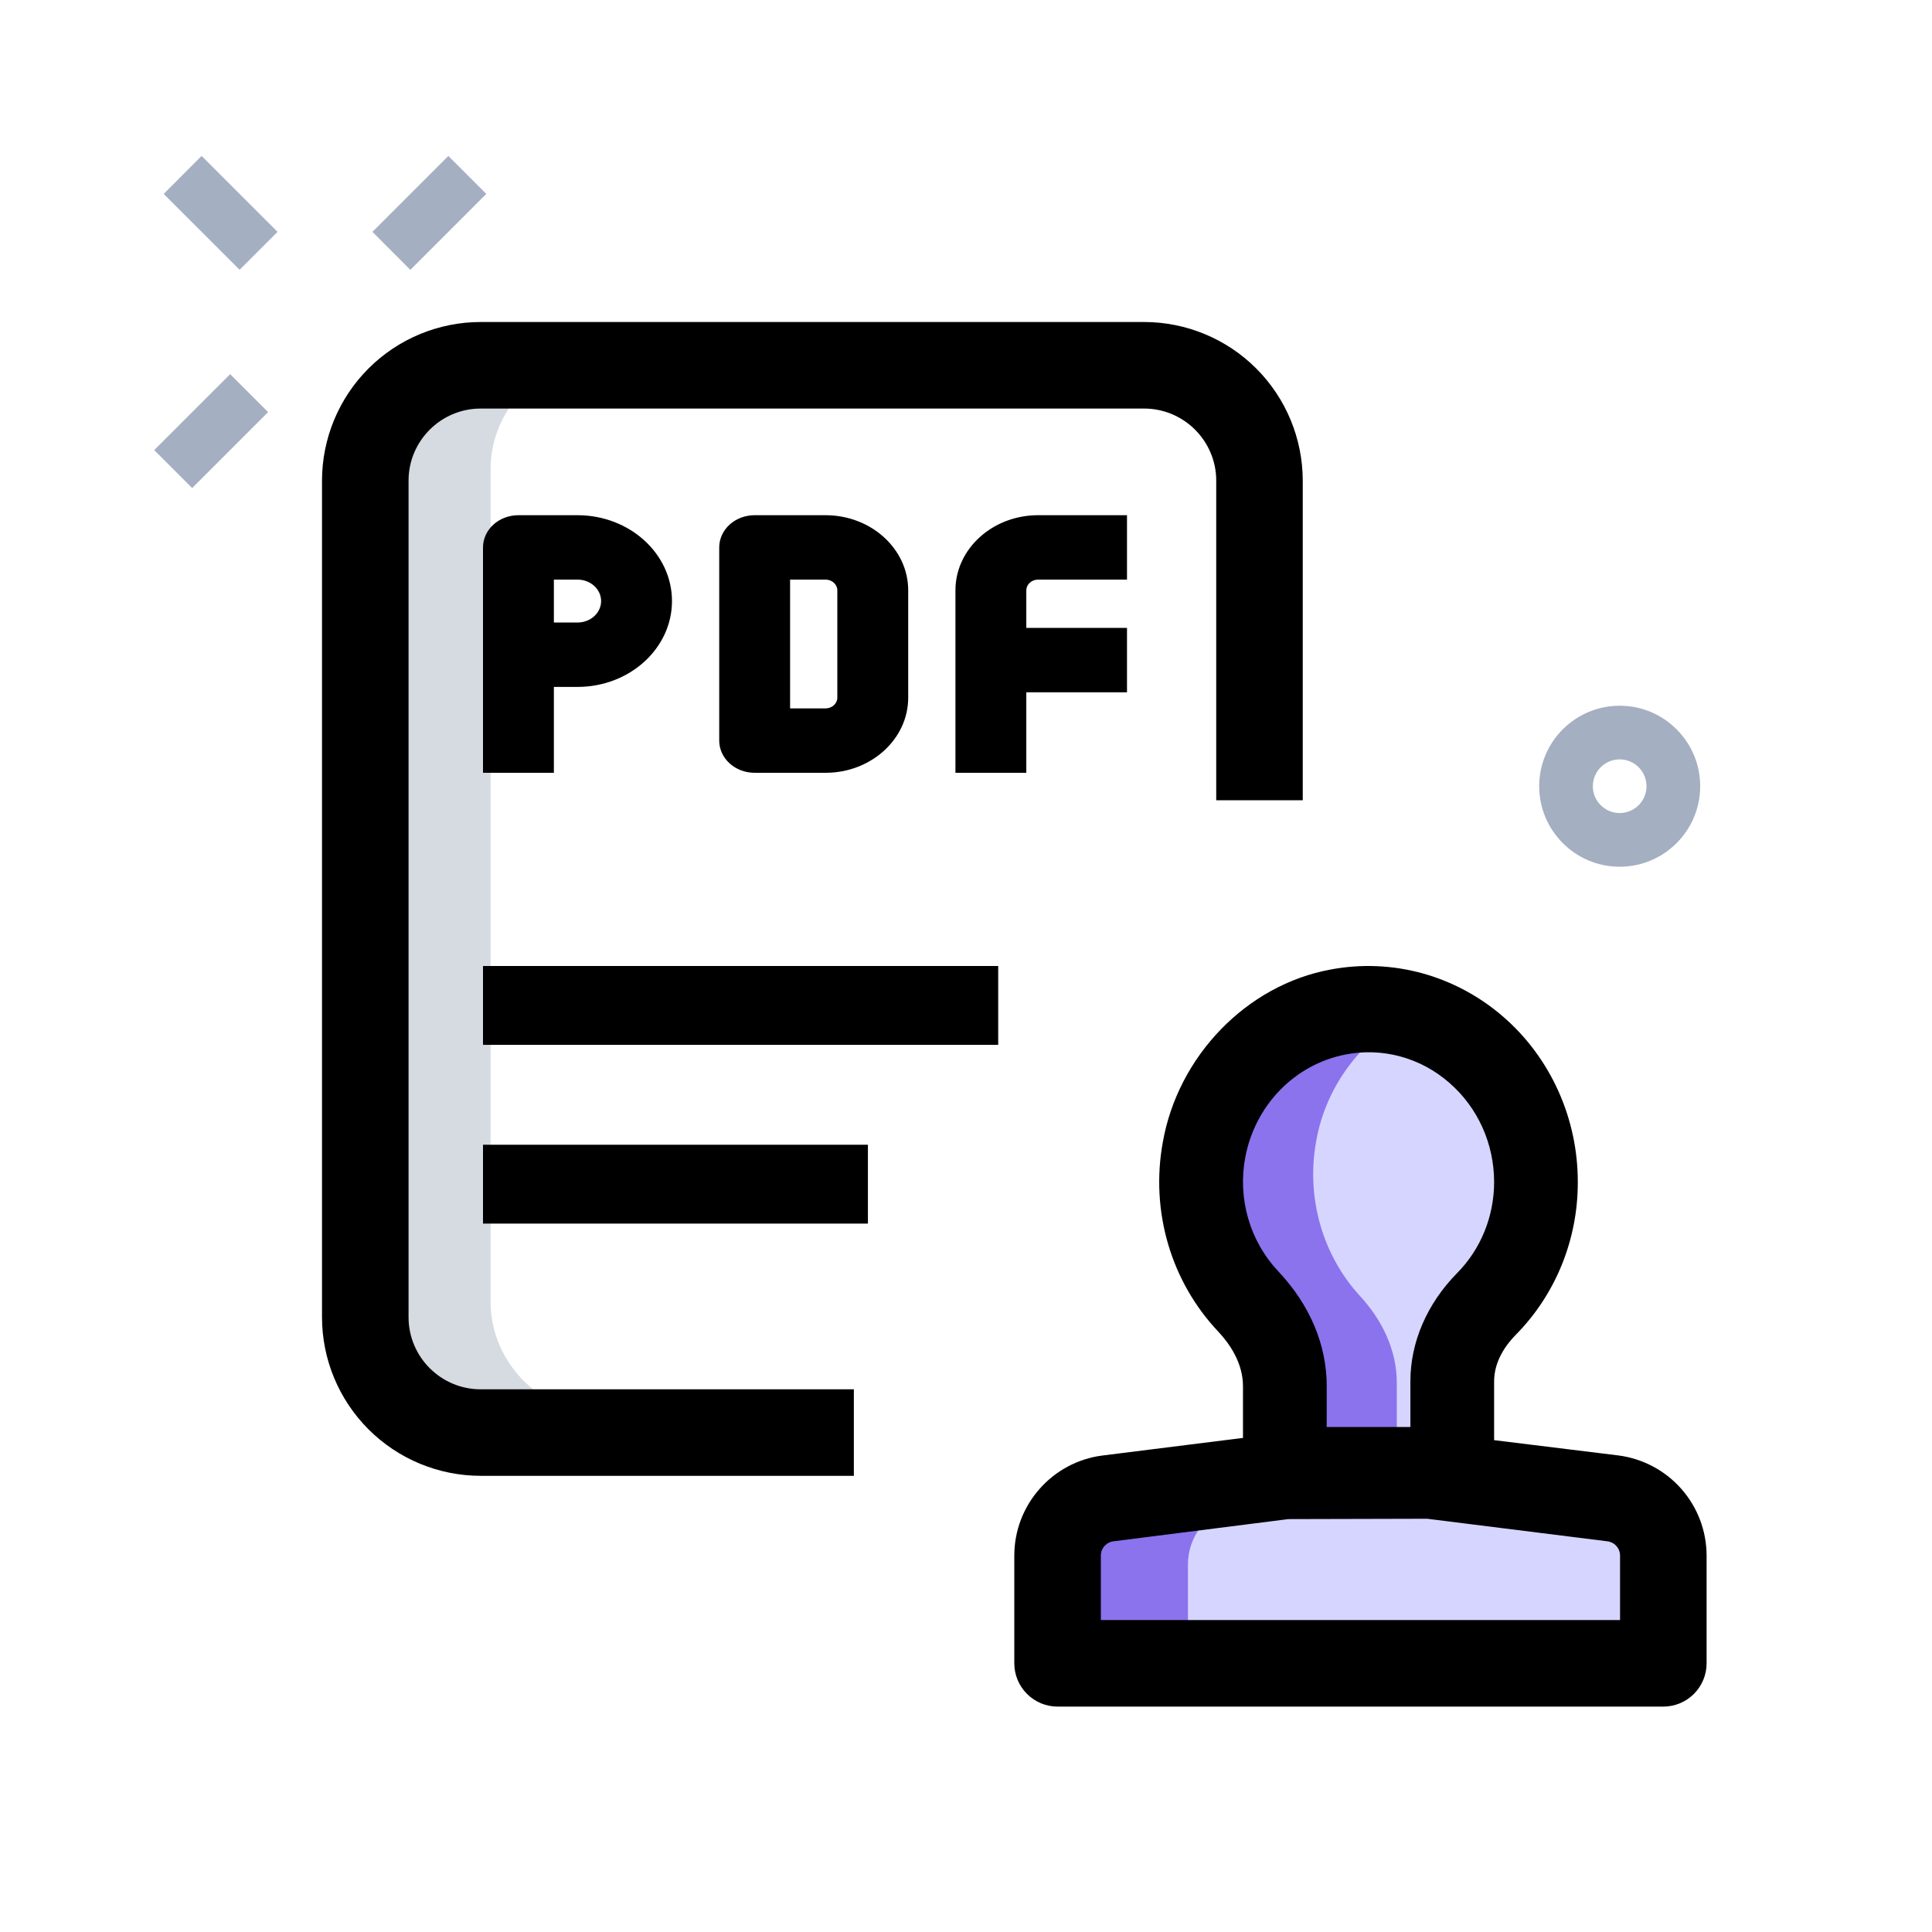 <svg width="60" height="60" viewBox="0 0 60 60" fill="none" xmlns="http://www.w3.org/2000/svg">
<g id="approve-file-4">
<path id="Vector" d="M47.929 36.48C47.928 35.676 47.753 34.881 47.414 34.153C47.076 33.425 46.583 32.781 45.97 32.267C45.357 31.753 44.64 31.381 43.869 31.178C43.098 30.975 42.292 30.945 41.508 31.091C40.432 31.297 39.441 31.824 38.666 32.605C37.891 33.387 37.367 34.386 37.162 35.472C37.002 36.328 37.049 37.21 37.299 38.044C37.549 38.877 37.994 39.638 38.597 40.261C39.306 40.997 39.786 41.925 39.786 42.953V45.611H45.214V42.796C45.214 41.857 45.658 41.006 46.32 40.347C46.83 39.843 47.234 39.241 47.511 38.577C47.787 37.913 47.929 37.2 47.929 36.48ZM52 52H33V48.591C33 48.146 33.161 47.716 33.453 47.383C33.745 47.049 34.148 46.835 34.585 46.78L40.238 46.066H44.762L50.415 46.78C50.852 46.835 51.255 47.049 51.547 47.383C51.839 47.716 52 48.146 52 48.591V52Z" fill="#D6D5FF"/>
<path id="Vector_2" d="M15.235 40.432V14.568C15.235 13.621 15.632 12.714 16.338 12.045C17.044 11.376 18.002 11 19 11H14.765C13.766 11 12.809 11.376 12.103 12.045C11.397 12.714 11 13.621 11 14.568V40.432C11 41.379 11.397 42.286 12.103 42.955C12.809 43.624 13.766 44 14.765 44H19C18.002 44 17.044 43.624 16.338 42.955C15.632 42.286 15.235 41.379 15.235 40.432Z" fill="#D5DBE1"/>
<path id="Vector_3" d="M42.242 40.255C41.666 39.631 41.241 38.87 41.002 38.036C40.763 37.202 40.718 36.32 40.871 35.463C41.18 33.646 42.409 32.111 44 31.414C43.094 31.019 42.1 30.904 41.134 31.081C40.104 31.286 39.157 31.814 38.416 32.596C37.675 33.377 37.174 34.377 36.979 35.463C36.826 36.32 36.871 37.202 37.11 38.036C37.349 38.87 37.774 39.631 38.35 40.255C39.029 40.991 39.487 41.919 39.487 42.947V45.607H43.379V42.947C43.379 41.921 42.919 40.993 42.242 40.255ZM38.407 46.778L43.812 46.063H39.919L34.515 46.778C34.097 46.833 33.712 47.047 33.433 47.381C33.154 47.715 33 48.145 33 48.59V52H36.892V48.59C36.892 48.145 37.046 47.715 37.325 47.381C37.604 47.047 37.989 46.833 38.407 46.778Z" fill="#8B73EE"/>
<path id="Vector_4" d="M45.101 47H39.902C39.557 47 39.227 46.859 38.983 46.607C38.739 46.355 38.602 46.014 38.602 45.658V43.052C38.602 42.324 38.183 41.725 37.831 41.351C37.109 40.587 36.576 39.656 36.276 38.635C35.977 37.614 35.92 36.533 36.11 35.485C36.578 32.795 38.723 30.585 41.326 30.109C42.267 29.932 43.234 29.971 44.159 30.223C45.083 30.476 45.943 30.935 46.676 31.569C47.405 32.198 47.99 32.985 48.392 33.874C48.794 34.763 49.001 35.731 49 36.712C49.002 37.596 48.832 38.47 48.501 39.285C48.17 40.099 47.684 40.837 47.073 41.454C46.766 41.767 46.401 42.272 46.401 42.9V45.66C46.4 46.015 46.263 46.356 46.019 46.608C45.776 46.859 45.445 47 45.101 47ZM41.202 44.316H43.801V42.898C43.801 41.685 44.314 40.493 45.246 39.543C45.612 39.174 45.903 38.734 46.101 38.247C46.299 37.761 46.401 37.238 46.401 36.71C46.401 35.517 45.893 34.391 45.005 33.623C44.565 33.238 44.046 32.96 43.488 32.809C42.93 32.658 42.346 32.638 41.779 32.75C41.008 32.901 40.3 33.288 39.746 33.86C39.191 34.432 38.816 35.164 38.67 35.959C38.554 36.588 38.587 37.236 38.766 37.85C38.945 38.463 39.264 39.022 39.697 39.48C40.682 40.527 41.203 41.764 41.203 43.052L41.202 44.316Z" fill="black"/>
<path id="Vector_5" d="M51.656 53H32.844C32.487 53 32.146 52.858 31.894 52.606C31.642 52.354 31.5 52.013 31.5 51.656V48.311C31.5 46.733 32.681 45.396 34.247 45.201L39.844 44.5L44.49 44.49L50.253 45.199C51.011 45.295 51.709 45.664 52.214 46.237C52.72 46.81 52.999 47.547 53 48.311V51.656C53 52.013 52.858 52.354 52.606 52.606C52.354 52.858 52.013 53 51.656 53ZM34.188 50.312H50.312V48.311C50.312 48.202 50.273 48.097 50.2 48.015C50.128 47.933 50.028 47.88 49.92 47.867L44.321 47.166L40.01 47.177L34.58 47.867C34.472 47.88 34.372 47.933 34.3 48.015C34.227 48.097 34.188 48.202 34.188 48.311V50.312ZM26.517 45.833H14.927C13.621 45.832 12.368 45.313 11.444 44.389C10.52 43.465 10.001 42.213 10 40.906V14.927C10.001 13.621 10.52 12.368 11.444 11.444C12.368 10.52 13.621 10.001 14.927 10H35.531C36.838 10.001 38.09 10.52 39.014 11.444C39.938 12.368 40.457 13.621 40.458 14.927V24.853H37.771V14.927C37.771 13.693 36.766 12.688 35.531 12.688H14.927C13.693 12.688 12.688 13.693 12.688 14.927V40.906C12.688 42.141 13.693 43.146 14.927 43.146H26.517V45.833Z" fill="black"/>
<path id="Vector_6" d="M15 30H31V32.449H15V30ZM15 35.551H26.954V38H15V35.551Z" fill="black"/>
<path id="Vector_7" d="M50.301 26.917C48.922 26.917 47.801 25.795 47.801 24.417C47.801 23.038 48.922 21.917 50.301 21.917C51.679 21.917 52.801 23.038 52.801 24.417C52.801 25.795 51.679 26.917 50.301 26.917ZM50.301 23.583C50.08 23.583 49.868 23.671 49.712 23.827C49.555 23.984 49.467 24.196 49.467 24.417C49.467 24.638 49.555 24.85 49.712 25.006C49.868 25.162 50.08 25.25 50.301 25.25C50.522 25.25 50.734 25.162 50.89 25.006C51.046 24.85 51.134 24.638 51.134 24.417C51.134 24.196 51.046 23.984 50.89 23.827C50.734 23.671 50.522 23.583 50.301 23.583ZM11.567 7.2L13.924 4.843L15.102 6.022L12.744 8.38L11.567 7.2ZM4.789 13.978L7.147 11.62L8.326 12.798L5.967 15.157L4.789 13.978ZM5.084 6.022L6.262 4.843L8.619 7.2L7.441 8.378L5.084 6.022Z" fill="#A4AFC1"/>
<path id="Vector_8" d="M17.201 24H15V17C15 16.735 15.116 16.48 15.322 16.293C15.529 16.105 15.809 16 16.1 16H17.934C19.553 16 20.869 17.196 20.869 18.667C20.869 20.137 19.553 21.333 17.934 21.333H17.201V24ZM17.201 19.333H17.934C18.129 19.333 18.316 19.263 18.453 19.138C18.591 19.013 18.668 18.843 18.668 18.667C18.668 18.49 18.591 18.32 18.453 18.195C18.316 18.07 18.129 18 17.934 18H17.201V19.333ZM25.637 24H23.436C23.145 24 22.865 23.895 22.658 23.707C22.452 23.52 22.336 23.265 22.336 23V17C22.336 16.735 22.452 16.48 22.658 16.293C22.865 16.105 23.145 16 23.436 16H25.637C27.053 16 28.205 17.047 28.205 18.333V21.667C28.205 22.953 27.053 24 25.637 24ZM24.537 22H25.637C25.734 22 25.828 21.965 25.896 21.902C25.965 21.84 26.004 21.755 26.004 21.667V18.333C26.004 18.245 25.965 18.16 25.896 18.098C25.828 18.035 25.734 18 25.637 18H24.537V22ZM31.873 24H29.672V18.333C29.672 17.047 30.824 16 32.239 16L35 16V18H32.239C32.142 18 32.049 18.035 31.98 18.098C31.911 18.16 31.873 18.245 31.873 18.333V24Z" fill="black"/>
<path id="Vector_9" d="M30 19.5L35 19.5V21.5H30V19.5Z" fill="black"/>
</g>
</svg>

